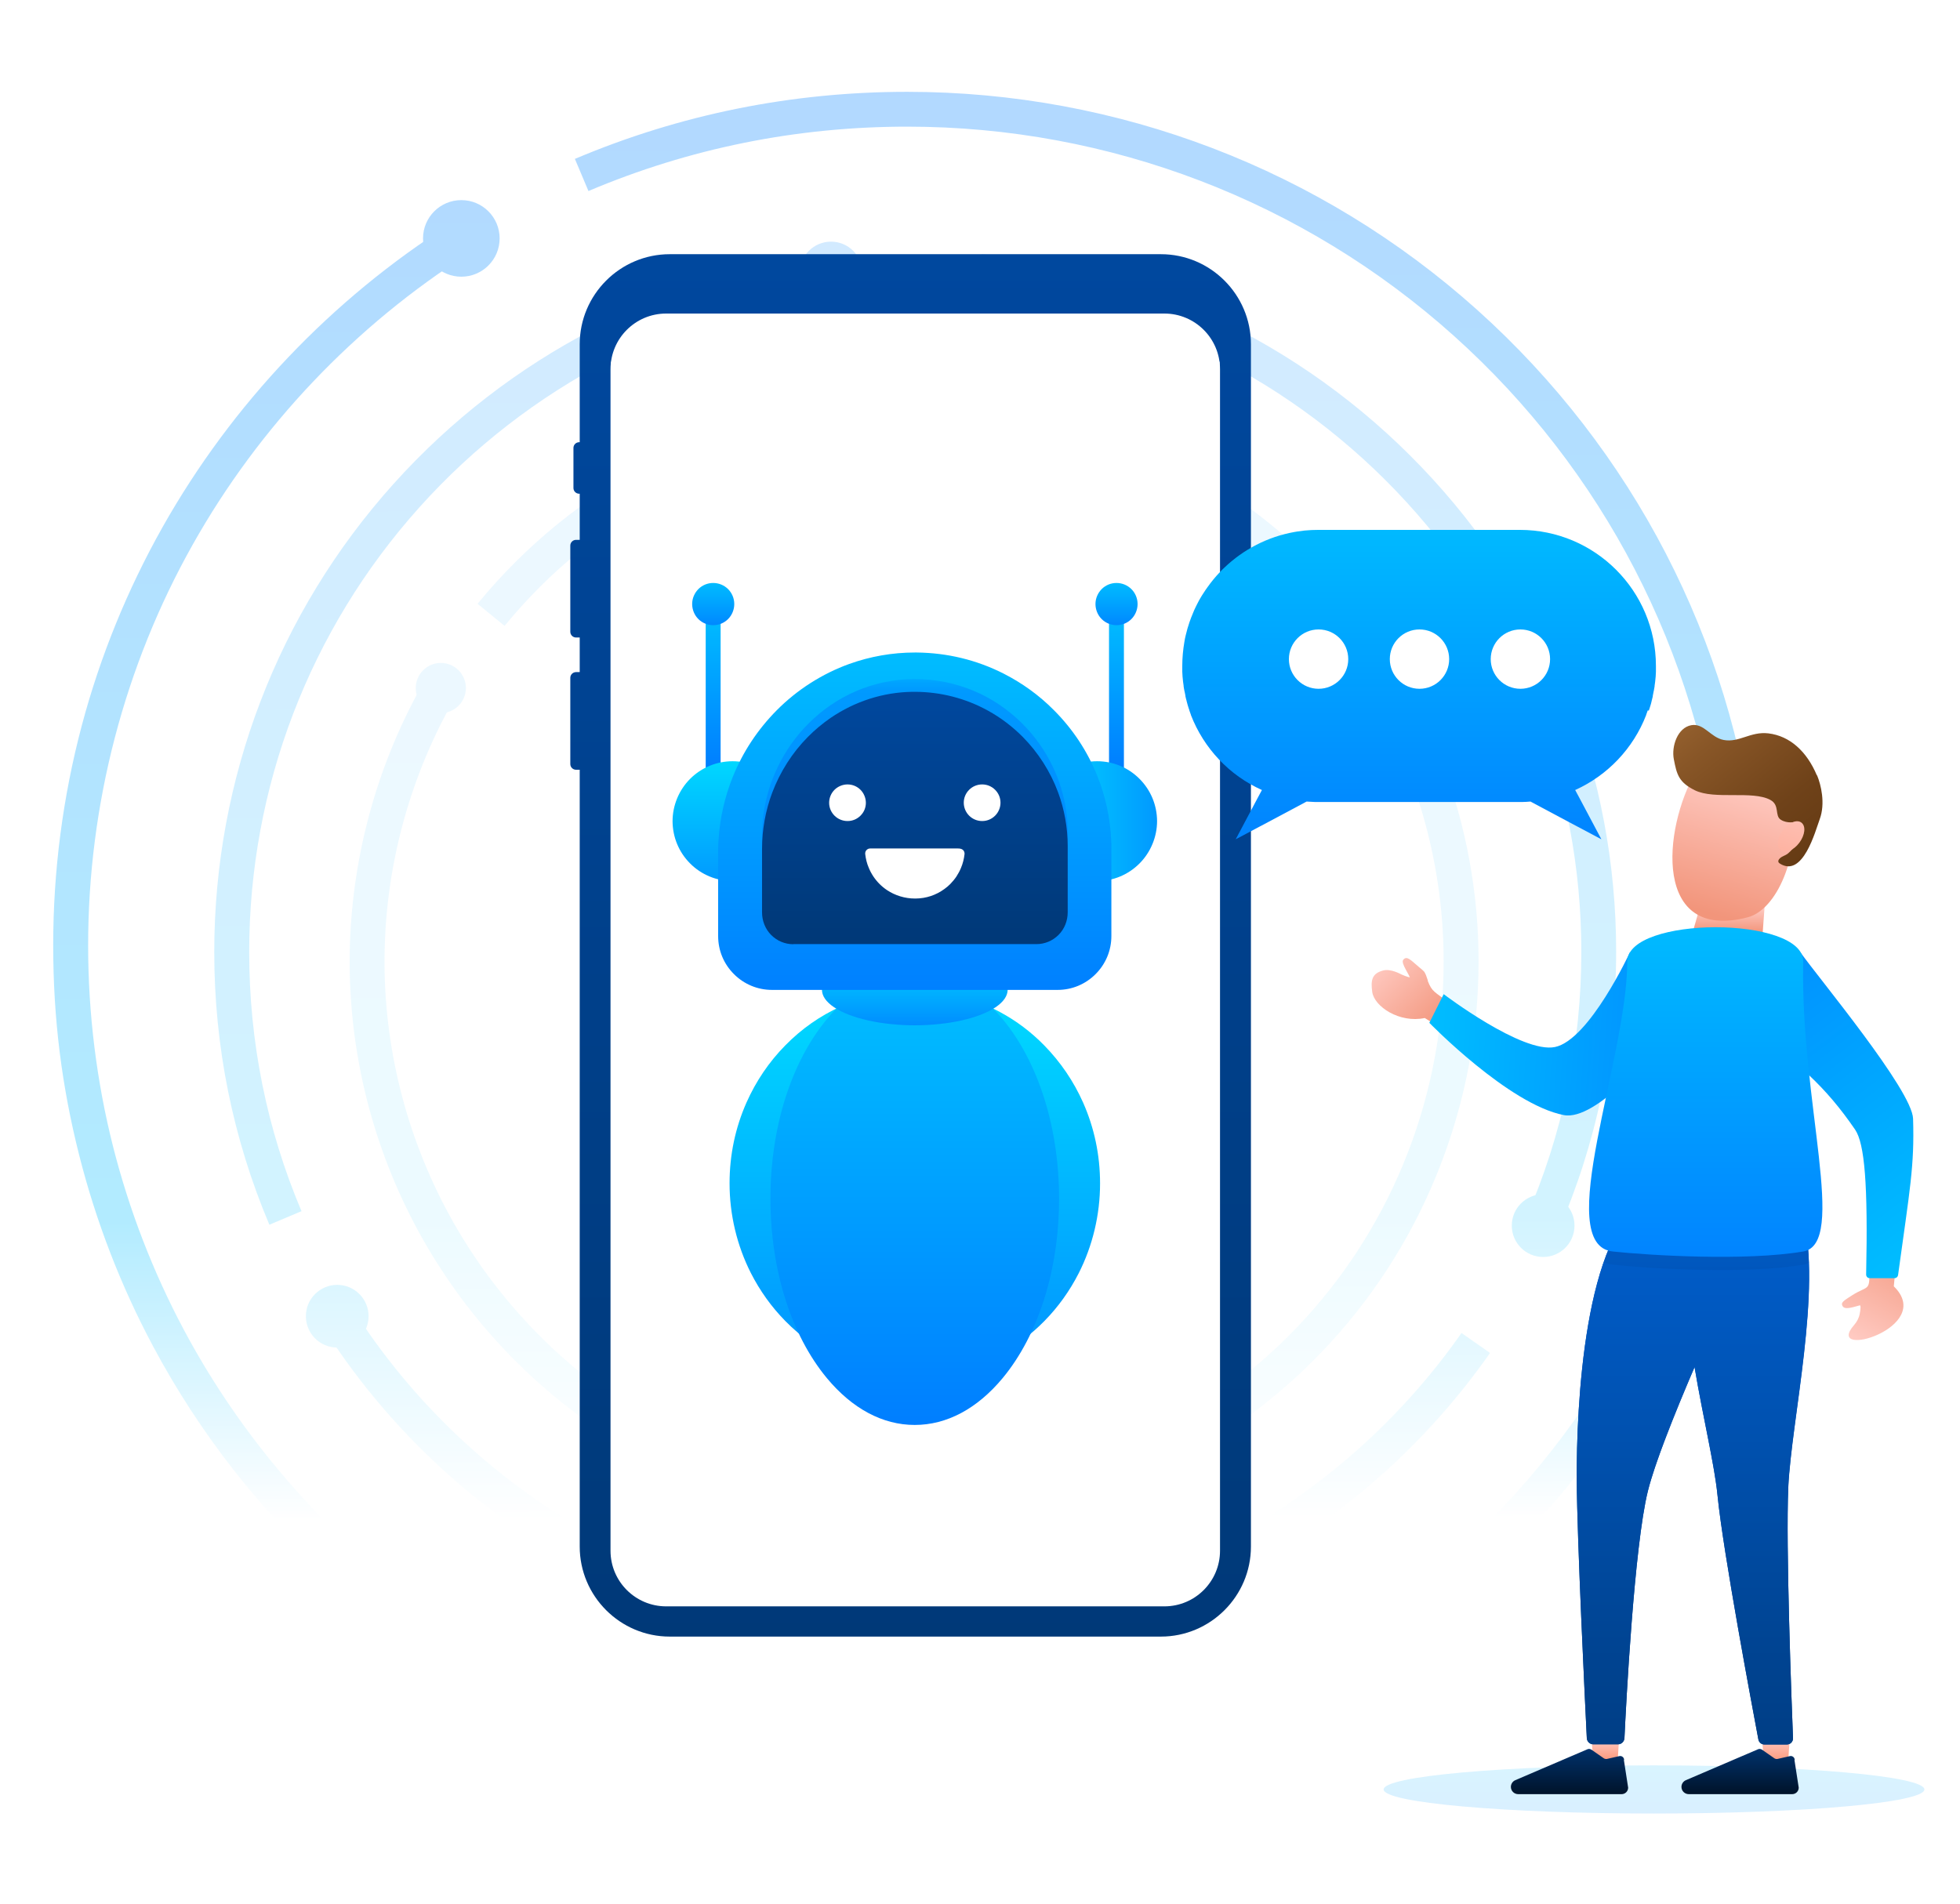 <?xml version="1.0" encoding="UTF-8"?>
<svg id="Layer_1" data-name="Layer 1" xmlns="http://www.w3.org/2000/svg" xmlns:xlink="http://www.w3.org/1999/xlink" viewBox="0 0 175 170">
  <defs>
    <clipPath id="clippath">
      <polygon points="-21.57 -7.23 -21.48 -7.23 -21.57 -7.14 -21.57 -7.23" fill="none" stroke-width="0"/>
    </clipPath>
    <clipPath id="clippath-1">
      <polygon points="-21.76 -7.42 -21.85 -7.42 -21.76 -7.51 -21.76 -7.42" clip-path="url(#clippath)" fill="none" stroke-width="0"/>
    </clipPath>
    <clipPath id="clippath-2">
      <polygon points="-21.57 -7.23 -21.48 -7.23 -21.57 -7.14 -21.57 -7.23" fill="none" stroke-width="0"/>
    </clipPath>
    <clipPath id="clippath-3">
      <polygon points="-21.76 -7.42 -21.85 -7.42 -21.76 -7.51 -21.76 -7.42" clip-path="url(#clippath-2)" fill="none" stroke-width="0"/>
    </clipPath>
    <linearGradient id="linear-gradient" x1="23.23" y1="167.3" x2="23.55" y2="35.02" gradientTransform="translate(0 172) scale(1 -1)" gradientUnits="userSpaceOnUse">
      <stop offset="0" stop-color="#fff"/>
      <stop offset=".79" stop-color="#fff"/>
      <stop offset=".99" stop-color="#000"/>
    </linearGradient>
    <mask id="mask" x="-21.85" y="-7.51" width="63.79" height="148.4" maskUnits="userSpaceOnUse">
      <g clip-path="url(#clippath-3)">
        <path d="M29.78,140.88h4.75c-7.4-6.11-13.6-13.66-18.11-22.12-2.76-5.18-4.88-10.68-6.32-16.35-1.48-5.85-2.23-11.9-2.23-17.99,0-12.55,3.23-24.94,9.35-35.81,5.93-10.54,14.48-19.54,24.71-26.02l-1.66-2.63c-10.66,6.75-19.57,16.13-25.76,27.12-3.14,5.58-5.57,11.54-7.21,17.72-1.69,6.37-2.55,12.97-2.55,19.61s.78,12.65,2.32,18.75c1.5,5.92,3.71,11.66,6.59,17.05,4.12,7.74,9.61,14.75,16.1,20.65Z" fill="url(#linear-gradient)" stroke-width="0"/>
      </g>
    </mask>
    <linearGradient id="linear-gradient-2" x1="23.23" y1="167.3" x2="23.55" y2="35.02" gradientTransform="translate(0 172) scale(1 -1)" gradientUnits="userSpaceOnUse">
      <stop offset="0" stop-color="#007dff"/>
      <stop offset=".79" stop-color="#00beff"/>
      <stop offset=".99" stop-color="#fff"/>
    </linearGradient>
    <clipPath id="clippath-4">
      <polygon points="-21.57 -7.23 -21.48 -7.23 -21.57 -7.14 -21.57 -7.23" fill="none" stroke-width="0"/>
    </clipPath>
    <clipPath id="clippath-5">
      <polygon points="-21.76 -7.42 -21.85 -7.42 -21.76 -7.51 -21.76 -7.42" clip-path="url(#clippath-4)" fill="none" stroke-width="0"/>
    </clipPath>
    <clipPath id="clippath-6">
      <polygon points="-21.57 -7.23 -21.48 -7.23 -21.57 -7.14 -21.57 -7.23" fill="none" stroke-width="0"/>
    </clipPath>
    <clipPath id="clippath-7">
      <polygon points="-21.76 -7.42 -21.85 -7.42 -21.76 -7.51 -21.76 -7.42" clip-path="url(#clippath-6)" fill="none" stroke-width="0"/>
    </clipPath>
    <linearGradient id="linear-gradient-3" x1="141.9" y1="167.59" x2="142.22" y2="35.3" xlink:href="#linear-gradient"/>
    <mask id="mask-1" x="-21.85" y="-7.51" width="178.74" height="148.4" maskUnits="userSpaceOnUse">
      <g clip-path="url(#clippath-7)">
        <path d="M132.22,140.88c.08-.07.15-.14.23-.21,13.99-12.8,22.67-30.21,24.44-49.02l-3.1-.29c-1.7,18.03-10.02,34.73-23.44,47.01-.94.86-1.9,1.7-2.88,2.5h4.75Z" fill="url(#linear-gradient-3)" stroke-width="0"/>
      </g>
    </mask>
    <linearGradient id="linear-gradient-4" x1="141.9" y1="167.59" x2="142.22" y2="35.3" xlink:href="#linear-gradient"/>
    <linearGradient id="linear-gradient-5" x1="141.9" y1="167.59" x2="142.22" y2="35.3" xlink:href="#linear-gradient-2"/>
    <clipPath id="clippath-8">
      <polygon points="-21.57 -7.23 -21.48 -7.23 -21.57 -7.14 -21.57 -7.23" fill="none" stroke-width="0"/>
    </clipPath>
    <clipPath id="clippath-9">
      <polygon points="-21.76 -7.42 -21.85 -7.42 -21.76 -7.51 -21.76 -7.42" clip-path="url(#clippath-8)" fill="none" stroke-width="0"/>
    </clipPath>
    <clipPath id="clippath-10">
      <polygon points="-21.57 -7.23 -21.48 -7.23 -21.57 -7.14 -21.57 -7.23" fill="none" stroke-width="0"/>
    </clipPath>
    <clipPath id="clippath-11">
      <polygon points="-21.76 -7.42 -21.85 -7.42 -21.76 -7.51 -21.76 -7.42" clip-path="url(#clippath-10)" fill="none" stroke-width="0"/>
    </clipPath>
    <linearGradient id="linear-gradient-6" x1="103.92" y1="167.5" x2="104.25" y2="35.21" xlink:href="#linear-gradient"/>
    <mask id="mask-2" x="-21.85" y="-7.51" width="178.57" height="83.5" maskUnits="userSpaceOnUse">
      <g clip-path="url(#clippath-11)">
        <path d="M153.63,75.99c-2.03-17.7-10.49-34.03-23.81-45.99-13.43-12.05-30.76-18.69-48.82-18.69-9.87,0-19.45,1.93-28.46,5.75l-1.21-2.87c9.4-3.98,19.38-5.99,29.67-5.99,18.83,0,36.9,6.92,50.9,19.48,13.89,12.47,22.71,29.5,24.83,47.95l-3.09.36Z" fill="url(#linear-gradient-6)" stroke-width="0"/>
      </g>
    </mask>
    <linearGradient id="linear-gradient-7" x1="103.92" y1="167.5" x2="104.25" y2="35.21" xlink:href="#linear-gradient"/>
    <linearGradient id="linear-gradient-8" x1="103.92" y1="167.5" x2="104.25" y2="35.21" xlink:href="#linear-gradient-2"/>
    <clipPath id="clippath-12">
      <polygon points="-21.57 -7.23 -21.48 -7.23 -21.57 -7.14 -21.57 -7.23" fill="none" stroke-width="0"/>
    </clipPath>
    <clipPath id="clippath-13">
      <polygon points="-21.76 -7.42 -21.85 -7.42 -21.76 -7.51 -21.76 -7.42" clip-path="url(#clippath-12)" fill="none" stroke-width="0"/>
    </clipPath>
    <clipPath id="clippath-14">
      <polygon points="-21.57 -7.23 -21.48 -7.23 -21.57 -7.14 -21.57 -7.23" fill="none" stroke-width="0"/>
    </clipPath>
    <clipPath id="clippath-15">
      <polygon points="-21.76 -7.42 -21.85 -7.42 -21.76 -7.51 -21.76 -7.42" clip-path="url(#clippath-14)" fill="none" stroke-width="0"/>
    </clipPath>
    <linearGradient id="linear-gradient-9" x1="41.15" y1="167.35" x2="41.47" y2="35.06" xlink:href="#linear-gradient"/>
    <mask id="mask-3" x="-21.85" y="-7.51" width="66.46" height="32.22" maskUnits="userSpaceOnUse">
      <g clip-path="url(#clippath-15)">
        <circle cx="41.19" cy="21.29" r="3.42" fill="url(#linear-gradient-9)" stroke-width="0"/>
      </g>
    </mask>
    <linearGradient id="linear-gradient-10" x1="41.15" y1="167.35" x2="41.47" y2="35.06" xlink:href="#linear-gradient"/>
    <linearGradient id="linear-gradient-11" x1="41.15" y1="167.35" x2="41.47" y2="35.06" xlink:href="#linear-gradient-2"/>
    <clipPath id="clippath-16">
      <polygon points="-21.57 -7.23 -21.48 -7.23 -21.57 -7.14 -21.57 -7.23" fill="none" stroke-width="0"/>
    </clipPath>
    <clipPath id="clippath-17">
      <polygon points="-21.76 -7.42 -21.85 -7.42 -21.76 -7.51 -21.76 -7.42" clip-path="url(#clippath-16)" fill="none" stroke-width="0"/>
    </clipPath>
    <clipPath id="clippath-18">
      <polygon points="-21.57 -7.23 -21.48 -7.23 -21.57 -7.14 -21.57 -7.23" fill="none" stroke-width="0"/>
    </clipPath>
    <clipPath id="clippath-19">
      <polygon points="-21.76 -7.42 -21.85 -7.42 -21.76 -7.51 -21.76 -7.42" clip-path="url(#clippath-18)" fill="none" stroke-width="0"/>
    </clipPath>
    <linearGradient id="linear-gradient-12" x1="155" y1="167.62" x2="155.33" y2="35.34" xlink:href="#linear-gradient"/>
    <mask id="mask-4" x="-21.85" y="-7.51" width="180.45" height="86.17" maskUnits="userSpaceOnUse">
      <g clip-path="url(#clippath-19)">
        <circle cx="155.18" cy="75.23" r="3.42" fill="url(#linear-gradient-12)" stroke-width="0"/>
      </g>
    </mask>
    <linearGradient id="linear-gradient-13" x1="155" y1="167.62" x2="155.33" y2="35.34" xlink:href="#linear-gradient"/>
    <linearGradient id="linear-gradient-14" x1="155" y1="167.62" x2="155.33" y2="35.34" xlink:href="#linear-gradient-2"/>
    <clipPath id="clippath-20">
      <polygon points="-21.57 -7.23 -21.48 -7.23 -21.57 -7.14 -21.57 -7.23" fill="none" stroke-width="0"/>
    </clipPath>
    <clipPath id="clippath-21">
      <polygon points="-21.76 -7.42 -21.85 -7.42 -21.76 -7.51 -21.76 -7.42" clip-path="url(#clippath-20)" fill="none" stroke-width="0"/>
    </clipPath>
    <clipPath id="clippath-22">
      <polygon points="-21.57 -7.23 -21.48 -7.23 -21.57 -7.14 -21.57 -7.23" fill="none" stroke-width="0"/>
    </clipPath>
    <clipPath id="clippath-23">
      <polygon points="-21.76 -7.42 -21.85 -7.42 -21.76 -7.51 -21.76 -7.42" clip-path="url(#clippath-22)" fill="none" stroke-width="0"/>
    </clipPath>
    <linearGradient id="linear-gradient-15" x1="117.27" y1="167.53" x2="117.59" y2="35.24" xlink:href="#linear-gradient"/>
    <mask id="mask-5" x="-21.85" y="-7.51" width="154.9" height="148.4" maskUnits="userSpaceOnUse">
      <g clip-path="url(#clippath-23)">
        <path d="M109.92,140.88c.4-.2.79-.4,1.18-.61,8.7-4.63,16.28-11.36,21.94-19.45l-2.55-1.78c-5.38,7.69-12.59,14.09-20.85,18.49-2.43,1.3-4.95,2.42-7.54,3.36h7.82Z" fill="url(#linear-gradient-15)" stroke-width="0"/>
      </g>
    </mask>
    <linearGradient id="linear-gradient-16" x1="117.27" y1="167.53" x2="117.59" y2="35.24" xlink:href="#linear-gradient"/>
    <linearGradient id="linear-gradient-17" x1="117.27" y1="167.53" x2="117.59" y2="35.24" xlink:href="#linear-gradient-2"/>
    <clipPath id="clippath-24">
      <polygon points="-21.57 -7.23 -21.48 -7.23 -21.57 -7.14 -21.57 -7.23" fill="none" stroke-width="0"/>
    </clipPath>
    <clipPath id="clippath-25">
      <polygon points="-21.76 -7.42 -21.85 -7.42 -21.76 -7.51 -21.76 -7.42" clip-path="url(#clippath-24)" fill="none" stroke-width="0"/>
    </clipPath>
    <clipPath id="clippath-26">
      <polygon points="-21.57 -7.23 -21.48 -7.23 -21.57 -7.14 -21.57 -7.23" fill="none" stroke-width="0"/>
    </clipPath>
    <clipPath id="clippath-27">
      <polygon points="-21.76 -7.42 -21.85 -7.42 -21.76 -7.51 -21.76 -7.42" clip-path="url(#clippath-26)" fill="none" stroke-width="0"/>
    </clipPath>
    <linearGradient id="linear-gradient-18" x1="44.75" y1="167.35" x2="45.08" y2="35.07" xlink:href="#linear-gradient"/>
    <mask id="mask-6" x="-21.85" y="-7.51" width="83.17" height="148.4" maskUnits="userSpaceOnUse">
      <g clip-path="url(#clippath-27)">
        <path d="M51.06,139.58c.8.45,1.62.89,2.44,1.3h7.82c-3.01-1.1-5.94-2.44-8.74-4.01-8.58-4.83-15.89-11.78-21.16-20.1l-2.63,1.66c5.54,8.76,13.24,16.07,22.27,21.15Z" fill="url(#linear-gradient-18)" stroke-width="0"/>
      </g>
    </mask>
    <linearGradient id="linear-gradient-19" x1="44.75" y1="167.35" x2="45.08" y2="35.07" xlink:href="#linear-gradient"/>
    <linearGradient id="linear-gradient-20" x1="44.75" y1="167.35" x2="45.08" y2="35.07" xlink:href="#linear-gradient-2"/>
    <clipPath id="clippath-28">
      <polygon points="-21.57 -7.23 -21.48 -7.23 -21.57 -7.14 -21.57 -7.23" fill="none" stroke-width="0"/>
    </clipPath>
    <clipPath id="clippath-29">
      <polygon points="-21.76 -7.42 -21.85 -7.42 -21.76 -7.51 -21.76 -7.42" clip-path="url(#clippath-28)" fill="none" stroke-width="0"/>
    </clipPath>
    <clipPath id="clippath-30">
      <polygon points="-21.57 -7.23 -21.48 -7.23 -21.57 -7.14 -21.57 -7.23" fill="none" stroke-width="0"/>
    </clipPath>
    <clipPath id="clippath-31">
      <polygon points="-21.76 -7.42 -21.85 -7.42 -21.76 -7.51 -21.76 -7.42" clip-path="url(#clippath-30)" fill="none" stroke-width="0"/>
    </clipPath>
    <linearGradient id="linear-gradient-21" x1="115.7" y1="167.53" x2="116.03" y2="35.24" xlink:href="#linear-gradient"/>
    <mask id="mask-7" x="-21.85" y="-7.51" width="166.15" height="117.58" maskUnits="userSpaceOnUse">
      <g clip-path="url(#clippath-31)">
        <path d="M139.08,110.07l-2.85-1.25c3.29-7.52,4.96-15.54,4.96-23.82,0-14.9-5.54-29.16-15.59-40.14-9.99-10.92-23.57-17.69-38.24-19.07l.29-3.1c15.44,1.45,29.73,8.58,40.24,20.06,10.58,11.56,16.41,26.56,16.41,42.24,0,8.71-1.76,17.15-5.22,25.06Z" fill="url(#linear-gradient-21)" stroke-width="0"/>
      </g>
    </mask>
    <linearGradient id="linear-gradient-22" x1="115.7" y1="167.53" x2="116.03" y2="35.24" xlink:href="#linear-gradient"/>
    <linearGradient id="linear-gradient-23" x1="115.7" y1="167.53" x2="116.03" y2="35.24" xlink:href="#linear-gradient-2"/>
    <clipPath id="clippath-32">
      <polygon points="-21.57 -7.23 -21.48 -7.23 -21.57 -7.14 -21.57 -7.23" fill="none" stroke-width="0"/>
    </clipPath>
    <clipPath id="clippath-33">
      <polygon points="-21.76 -7.42 -21.85 -7.42 -21.76 -7.51 -21.76 -7.42" clip-path="url(#clippath-32)" fill="none" stroke-width="0"/>
    </clipPath>
    <clipPath id="clippath-34">
      <polygon points="-21.57 -7.23 -21.48 -7.23 -21.57 -7.14 -21.57 -7.23" fill="none" stroke-width="0"/>
    </clipPath>
    <clipPath id="clippath-35">
      <polygon points="-21.76 -7.42 -21.85 -7.42 -21.76 -7.51 -21.76 -7.42" clip-path="url(#clippath-34)" fill="none" stroke-width="0"/>
    </clipPath>
    <linearGradient id="linear-gradient-24" x1="46.86" y1="167.36" x2="47.19" y2="35.07" xlink:href="#linear-gradient"/>
    <mask id="mask-8" x="-21.85" y="-7.51" width="96.7" height="116.88" maskUnits="userSpaceOnUse">
      <g clip-path="url(#clippath-35)">
        <path d="M24.05,109.37c-3.26-7.72-4.92-15.91-4.92-24.36,0-15.46,5.68-30.3,16-41.79,10.24-11.4,24.22-18.64,39.37-20.38l.36,3.09c-14.4,1.65-27.68,8.53-37.41,19.37-9.8,10.92-15.2,25.02-15.2,39.71,0,8.03,1.57,15.82,4.67,23.15l-2.87,1.21Z" fill="url(#linear-gradient-24)" stroke-width="0"/>
      </g>
    </mask>
    <linearGradient id="linear-gradient-25" x1="46.86" y1="167.36" x2="47.19" y2="35.07" xlink:href="#linear-gradient"/>
    <linearGradient id="linear-gradient-26" x1="46.86" y1="167.36" x2="47.19" y2="35.07" xlink:href="#linear-gradient-2"/>
    <clipPath id="clippath-36">
      <polygon points="-21.57 -7.23 -21.48 -7.23 -21.57 -7.14 -21.57 -7.23" fill="none" stroke-width="0"/>
    </clipPath>
    <clipPath id="clippath-37">
      <polygon points="-21.76 -7.42 -21.85 -7.42 -21.76 -7.51 -21.76 -7.42" clip-path="url(#clippath-36)" fill="none" stroke-width="0"/>
    </clipPath>
    <clipPath id="clippath-38">
      <polygon points="-21.57 -7.23 -21.48 -7.23 -21.57 -7.14 -21.57 -7.23" fill="none" stroke-width="0"/>
    </clipPath>
    <clipPath id="clippath-39">
      <polygon points="-21.76 -7.42 -21.85 -7.42 -21.76 -7.51 -21.76 -7.42" clip-path="url(#clippath-38)" fill="none" stroke-width="0"/>
    </clipPath>
    <linearGradient id="linear-gradient-27" x1="29.83" y1="167.32" x2="30.16" y2="35.03" xlink:href="#linear-gradient"/>
    <mask id="mask-9" x="-21.85" y="-7.51" width="54.76" height="127.85" maskUnits="userSpaceOnUse">
      <g clip-path="url(#clippath-39)">
        <circle cx="30.11" cy="117.54" r="2.8" fill="url(#linear-gradient-27)" stroke-width="0"/>
      </g>
    </mask>
    <linearGradient id="linear-gradient-28" x1="29.83" y1="167.32" x2="30.16" y2="35.03" xlink:href="#linear-gradient"/>
    <linearGradient id="linear-gradient-29" x1="29.83" y1="167.32" x2="30.16" y2="35.03" xlink:href="#linear-gradient-2"/>
    <clipPath id="clippath-40">
      <polygon points="-21.57 -7.23 -21.48 -7.23 -21.57 -7.14 -21.57 -7.23" fill="none" stroke-width="0"/>
    </clipPath>
    <clipPath id="clippath-41">
      <polygon points="-21.76 -7.42 -21.85 -7.42 -21.76 -7.51 -21.76 -7.42" clip-path="url(#clippath-40)" fill="none" stroke-width="0"/>
    </clipPath>
    <clipPath id="clippath-42">
      <polygon points="-21.57 -7.23 -21.48 -7.23 -21.57 -7.14 -21.57 -7.23" fill="none" stroke-width="0"/>
    </clipPath>
    <clipPath id="clippath-43">
      <polygon points="-21.76 -7.42 -21.85 -7.42 -21.76 -7.51 -21.76 -7.42" clip-path="url(#clippath-42)" fill="none" stroke-width="0"/>
    </clipPath>
    <linearGradient id="linear-gradient-30" x1="137.52" y1="167.58" x2="137.85" y2="35.29" xlink:href="#linear-gradient"/>
    <mask id="mask-10" x="-21.85" y="-7.51" width="162.43" height="119.75" maskUnits="userSpaceOnUse">
      <g clip-path="url(#clippath-43)">
        <circle cx="137.78" cy="109.45" r="2.8" fill="url(#linear-gradient-30)" stroke-width="0"/>
      </g>
    </mask>
    <linearGradient id="linear-gradient-31" x1="137.52" y1="167.58" x2="137.85" y2="35.29" xlink:href="#linear-gradient"/>
    <linearGradient id="linear-gradient-32" x1="137.52" y1="167.58" x2="137.85" y2="35.29" xlink:href="#linear-gradient-2"/>
    <clipPath id="clippath-44">
      <polygon points="-21.57 -7.23 -21.48 -7.23 -21.57 -7.14 -21.57 -7.23" fill="none" stroke-width="0"/>
    </clipPath>
    <clipPath id="clippath-45">
      <polygon points="-21.76 -7.42 -21.85 -7.42 -21.76 -7.51 -21.76 -7.42" clip-path="url(#clippath-44)" fill="none" stroke-width="0"/>
    </clipPath>
    <clipPath id="clippath-46">
      <polygon points="-21.57 -7.23 -21.48 -7.23 -21.57 -7.14 -21.57 -7.23" fill="none" stroke-width="0"/>
    </clipPath>
    <clipPath id="clippath-47">
      <polygon points="-21.76 -7.42 -21.85 -7.42 -21.76 -7.51 -21.76 -7.42" clip-path="url(#clippath-46)" fill="none" stroke-width="0"/>
    </clipPath>
    <linearGradient id="linear-gradient-33" x1="74.15" y1="167.43" x2="74.47" y2="35.14" xlink:href="#linear-gradient"/>
    <mask id="mask-11" x="-21.85" y="-7.51" width="98.85" height="34.68" maskUnits="userSpaceOnUse">
      <g clip-path="url(#clippath-47)">
        <circle cx="74.2" cy="24.38" r="2.8" fill="url(#linear-gradient-33)" stroke-width="0"/>
      </g>
    </mask>
    <linearGradient id="linear-gradient-34" x1="74.15" y1="167.43" x2="74.47" y2="35.14" xlink:href="#linear-gradient"/>
    <linearGradient id="linear-gradient-35" x1="74.15" y1="167.43" x2="74.47" y2="35.14" xlink:href="#linear-gradient-2"/>
    <clipPath id="clippath-48">
      <polygon points="-21.57 -7.23 -21.48 -7.23 -21.57 -7.14 -21.57 -7.23" fill="none" stroke-width="0"/>
    </clipPath>
    <clipPath id="clippath-49">
      <polygon points="-21.76 -7.42 -21.85 -7.42 -21.76 -7.51 -21.76 -7.42" clip-path="url(#clippath-48)" fill="none" stroke-width="0"/>
    </clipPath>
    <clipPath id="clippath-50">
      <polygon points="-21.57 -7.23 -21.48 -7.23 -21.57 -7.14 -21.57 -7.23" fill="none" stroke-width="0"/>
    </clipPath>
    <clipPath id="clippath-51">
      <polygon points="-21.76 -7.42 -21.85 -7.42 -21.76 -7.51 -21.76 -7.42" clip-path="url(#clippath-50)" fill="none" stroke-width="0"/>
    </clipPath>
    <linearGradient id="linear-gradient-36" x1="53.21" y1="167.37" x2="53.54" y2="35.09" xlink:href="#linear-gradient"/>
    <mask id="mask-12" x="-21.85" y="-7.51" width="97.57" height="143.37" maskUnits="userSpaceOnUse">
      <g clip-path="url(#clippath-51)">
        <path d="M75.33,135.86c-7.88-1-15.52-3.88-22.08-8.34-6.78-4.61-12.39-10.9-16.23-18.2-4.03-7.66-6.02-16.24-5.78-24.84.24-8.33,2.56-16.56,6.72-23.79l2.7,1.55c-3.91,6.78-6.09,14.5-6.31,22.32-.23,8.06,1.65,16.12,5.42,23.3,3.6,6.85,8.87,12.75,15.22,17.08,6.16,4.19,13.32,6.89,20.72,7.83l-.39,3.09Z" fill="url(#linear-gradient-36)" stroke-width="0"/>
      </g>
    </mask>
    <linearGradient id="linear-gradient-37" x1="53.21" y1="167.37" x2="53.54" y2="35.09" xlink:href="#linear-gradient"/>
    <linearGradient id="linear-gradient-38" x1="53.21" y1="167.37" x2="53.54" y2="35.09" xlink:href="#linear-gradient-2"/>
    <clipPath id="clippath-52">
      <polygon points="-21.57 -7.23 -21.48 -7.23 -21.57 -7.14 -21.57 -7.23" fill="none" stroke-width="0"/>
    </clipPath>
    <clipPath id="clippath-53">
      <polygon points="-21.76 -7.42 -21.85 -7.42 -21.76 -7.51 -21.76 -7.42" clip-path="url(#clippath-52)" fill="none" stroke-width="0"/>
    </clipPath>
    <clipPath id="clippath-54">
      <polygon points="-21.57 -7.23 -21.48 -7.23 -21.57 -7.14 -21.57 -7.23" fill="none" stroke-width="0"/>
    </clipPath>
    <clipPath id="clippath-55">
      <polygon points="-21.76 -7.42 -21.85 -7.42 -21.76 -7.51 -21.76 -7.42" clip-path="url(#clippath-54)" fill="none" stroke-width="0"/>
    </clipPath>
    <linearGradient id="linear-gradient-39" x1="108.26" y1="167.51" x2="108.58" y2="35.22" xlink:href="#linear-gradient"/>
    <mask id="mask-13" x="-21.85" y="-7.51" width="153.85" height="143.64" maskUnits="userSpaceOnUse">
      <g clip-path="url(#clippath-55)">
        <path d="M85.25,136.13l-.22-3.1c6.51-.47,12.76-2.26,18.59-5.32,10.48-5.51,18.46-14.68,22.47-25.82,3.98-11.07,3.72-23.12-.73-33.95l2.88-1.18c4.75,11.54,5.03,24.4.78,36.19-4.27,11.87-12.78,21.64-23.95,27.52-6.21,3.26-12.87,5.17-19.81,5.67Z" fill="url(#linear-gradient-39)" stroke-width="0"/>
      </g>
    </mask>
    <linearGradient id="linear-gradient-40" x1="108.26" y1="167.51" x2="108.58" y2="35.22" xlink:href="#linear-gradient"/>
    <linearGradient id="linear-gradient-41" x1="108.26" y1="167.51" x2="108.58" y2="35.22" xlink:href="#linear-gradient-2"/>
    <clipPath id="clippath-56">
      <polygon points="-21.57 -7.23 -21.48 -7.23 -21.57 -7.14 -21.57 -7.23" fill="none" stroke-width="0"/>
    </clipPath>
    <clipPath id="clippath-57">
      <polygon points="-21.76 -7.42 -21.85 -7.42 -21.76 -7.51 -21.76 -7.42" clip-path="url(#clippath-56)" fill="none" stroke-width="0"/>
    </clipPath>
    <clipPath id="clippath-58">
      <polygon points="-21.57 -7.23 -21.48 -7.23 -21.57 -7.14 -21.57 -7.23" fill="none" stroke-width="0"/>
    </clipPath>
    <clipPath id="clippath-59">
      <polygon points="-21.76 -7.42 -21.85 -7.42 -21.76 -7.51 -21.76 -7.42" clip-path="url(#clippath-58)" fill="none" stroke-width="0"/>
    </clipPath>
    <linearGradient id="linear-gradient-42" x1="82.8" y1="167.45" x2="83.12" y2="35.16" xlink:href="#linear-gradient"/>
    <mask id="mask-14" x="-21.85" y="-7.51" width="145.06" height="66.7" maskUnits="userSpaceOnUse">
      <g clip-path="url(#clippath-59)">
        <path d="M120.63,59.19c-6.49-9.52-16.24-16.32-27.46-19.15-11.31-2.86-23.23-1.44-33.56,4-5.65,2.97-10.55,6.96-14.56,11.85l-2.41-1.97c4.28-5.22,9.5-9.47,15.51-12.63,11.01-5.79,23.72-7.3,35.77-4.26,11.96,3.02,22.36,10.27,29.27,20.41l-2.57,1.75Z" fill="url(#linear-gradient-42)" stroke-width="0"/>
      </g>
    </mask>
    <linearGradient id="linear-gradient-43" x1="82.8" y1="167.45" x2="83.12" y2="35.16" xlink:href="#linear-gradient"/>
    <linearGradient id="linear-gradient-44" x1="82.8" y1="167.45" x2="83.12" y2="35.16" xlink:href="#linear-gradient-2"/>
    <clipPath id="clippath-60">
      <polygon points="-21.57 -7.23 -21.48 -7.23 -21.57 -7.14 -21.57 -7.23" fill="none" stroke-width="0"/>
    </clipPath>
    <clipPath id="clippath-61">
      <polygon points="-21.76 -7.42 -21.85 -7.42 -21.76 -7.51 -21.76 -7.42" clip-path="url(#clippath-60)" fill="none" stroke-width="0"/>
    </clipPath>
    <clipPath id="clippath-62">
      <polygon points="-21.57 -7.23 -21.48 -7.23 -21.57 -7.14 -21.57 -7.23" fill="none" stroke-width="0"/>
    </clipPath>
    <clipPath id="clippath-63">
      <polygon points="-21.76 -7.42 -21.85 -7.42 -21.76 -7.51 -21.76 -7.42" clip-path="url(#clippath-62)" fill="none" stroke-width="0"/>
    </clipPath>
    <linearGradient id="linear-gradient-45" x1="39.22" y1="167.34" x2="39.54" y2="35.05" xlink:href="#linear-gradient"/>
    <mask id="mask-15" x="-21.85" y="-7.51" width="63.45" height="71.19" maskUnits="userSpaceOnUse">
      <g clip-path="url(#clippath-63)">
        <path d="M41.34,60.4c.58,1.09.15,2.45-.94,3.02-1.09.58-2.45.15-3.02-.94-.58-1.09-.15-2.45.94-3.02,1.09-.58,2.45-.15,3.02.94Z" fill="url(#linear-gradient-45)" stroke-width="0"/>
      </g>
    </mask>
    <linearGradient id="linear-gradient-46" x1="39.22" y1="167.34" x2="39.54" y2="35.05" xlink:href="#linear-gradient"/>
    <linearGradient id="linear-gradient-47" x1="39.22" y1="167.34" x2="39.54" y2="35.05" xlink:href="#linear-gradient-2"/>
    <clipPath id="clippath-64">
      <polygon points="-21.57 -7.23 -21.48 -7.23 -21.57 -7.14 -21.57 -7.23" fill="none" stroke-width="0"/>
    </clipPath>
    <clipPath id="clippath-65">
      <polygon points="-21.76 -7.42 -21.85 -7.42 -21.76 -7.51 -21.76 -7.42" clip-path="url(#clippath-64)" fill="none" stroke-width="0"/>
    </clipPath>
    <clipPath id="clippath-66">
      <polygon points="-21.57 -7.23 -21.48 -7.23 -21.57 -7.14 -21.57 -7.23" fill="none" stroke-width="0"/>
    </clipPath>
    <clipPath id="clippath-67">
      <polygon points="-21.76 -7.42 -21.85 -7.42 -21.76 -7.51 -21.76 -7.42" clip-path="url(#clippath-66)" fill="none" stroke-width="0"/>
    </clipPath>
    <linearGradient id="linear-gradient-48" x1="84.86" y1="167.45" x2="85.19" y2="35.17" xlink:href="#linear-gradient"/>
    <mask id="mask-16" x="-21.85" y="-7.51" width="109.27" height="144.42" maskUnits="userSpaceOnUse">
      <g clip-path="url(#clippath-67)">
        <path d="M87.16,133.63c.58,1.09.15,2.45-.94,3.02s-2.45.15-3.02-.94-.15-2.45.94-3.02c1.09-.58,2.45-.15,3.02.94Z" fill="url(#linear-gradient-48)" stroke-width="0"/>
      </g>
    </mask>
    <linearGradient id="linear-gradient-49" x1="84.86" y1="167.45" x2="85.19" y2="35.17" xlink:href="#linear-gradient"/>
    <linearGradient id="linear-gradient-50" x1="84.86" y1="167.45" x2="85.19" y2="35.17" xlink:href="#linear-gradient-2"/>
    <clipPath id="clippath-68">
      <polygon points="-21.57 -7.23 -21.48 -7.23 -21.57 -7.14 -21.57 -7.23" fill="none" stroke-width="0"/>
    </clipPath>
    <clipPath id="clippath-69">
      <polygon points="-21.76 -7.42 -21.85 -7.42 -21.76 -7.51 -21.76 -7.42" clip-path="url(#clippath-68)" fill="none" stroke-width="0"/>
    </clipPath>
    <clipPath id="clippath-70">
      <polygon points="-21.57 -7.23 -21.48 -7.23 -21.57 -7.14 -21.57 -7.23" fill="none" stroke-width="0"/>
    </clipPath>
    <clipPath id="clippath-71">
      <polygon points="-21.76 -7.42 -21.85 -7.42 -21.76 -7.51 -21.76 -7.42" clip-path="url(#clippath-70)" fill="none" stroke-width="0"/>
    </clipPath>
    <linearGradient id="linear-gradient-51" x1="121.61" y1="167.54" x2="121.93" y2="35.26" xlink:href="#linear-gradient"/>
    <mask id="mask-17" x="-21.85" y="-7.51" width="145.83" height="67.72" maskUnits="userSpaceOnUse">
      <g clip-path="url(#clippath-71)">
        <path d="M123.72,56.93c.58,1.09.15,2.45-.94,3.02-1.09.58-2.45.15-3.02-.94s-.15-2.45.94-3.02c1.09-.58,2.45-.15,3.02.94Z" fill="url(#linear-gradient-51)" stroke-width="0"/>
      </g>
    </mask>
    <linearGradient id="linear-gradient-52" x1="121.61" y1="167.54" x2="121.93" y2="35.26" xlink:href="#linear-gradient"/>
    <linearGradient id="linear-gradient-53" x1="121.61" y1="167.54" x2="121.93" y2="35.26" xlink:href="#linear-gradient-2"/>
    <linearGradient id="linear-gradient-54" x1="81.68" y1="151.09" x2="81.68" y2="19.07" gradientTransform="translate(0 172) scale(1 -1)" gradientUnits="userSpaceOnUse">
      <stop offset="0" stop-color="#00489f"/>
      <stop offset="1" stop-color="#003876"/>
    </linearGradient>
    <linearGradient id="linear-gradient-55" x1="81.68" y1="83.44" x2="81.68" y2="52.29" gradientTransform="translate(0 172) scale(1 -1)" gradientUnits="userSpaceOnUse">
      <stop offset="0" stop-color="#00daff"/>
      <stop offset="1" stop-color="#0199ff"/>
    </linearGradient>
    <linearGradient id="linear-gradient-56" x1="81.68" y1="83.84" x2="81.68" y2="44" gradientTransform="translate(0 172) scale(1 -1)" gradientUnits="userSpaceOnUse">
      <stop offset="0" stop-color="#00beff"/>
      <stop offset="1" stop-color="#007dff"/>
    </linearGradient>
    <linearGradient id="linear-gradient-57" x1="81.68" y1="84.62" x2="81.68" y2="79.02" xlink:href="#linear-gradient-56"/>
    <linearGradient id="linear-gradient-58" x1="63.68" y1="117.55" x2="63.68" y2="103.15" xlink:href="#linear-gradient-56"/>
    <linearGradient id="linear-gradient-59" x1="99.69" y1="117.55" x2="99.69" y2="103.15" xlink:href="#linear-gradient-56"/>
    <linearGradient id="linear-gradient-60" x1="65.4" y1="104.41" x2="65.4" y2="93.2" xlink:href="#linear-gradient-55"/>
    <linearGradient id="linear-gradient-61" x1="92.62" y1="98.66" x2="103.31" y2="98.66" xlink:href="#linear-gradient-55"/>
    <linearGradient id="linear-gradient-62" x1="81.68" y1="114.34" x2="81.68" y2="82.17" xlink:href="#linear-gradient-56"/>
    <linearGradient id="linear-gradient-63" x1="81.68" y1="112.74" x2="81.68" y2="110.34" xlink:href="#linear-gradient-56"/>
    <linearGradient id="linear-gradient-64" x1="81.68" y1="110.78" x2="81.68" y2="86.9" xlink:href="#linear-gradient-54"/>
    <linearGradient id="linear-gradient-65" x1="63.68" y1="120.11" x2="63.68" y2="115.35" xlink:href="#linear-gradient-56"/>
    <linearGradient id="linear-gradient-66" x1="99.69" y1="120.11" x2="99.69" y2="115.35" xlink:href="#linear-gradient-56"/>
    <linearGradient id="linear-gradient-67" x1="147.68" y1="15.52" x2="147.68" y2="6.97" gradientTransform="translate(0 172) scale(1 -1)" gradientUnits="userSpaceOnUse">
      <stop offset="0" stop-color="#00bdff"/>
      <stop offset="1" stop-color="#017fff"/>
    </linearGradient>
    <linearGradient id="linear-gradient-68" x1="122.88" y1="86.01" x2="128.71" y2="80.22" gradientTransform="translate(0 172) scale(1 -1)" gradientUnits="userSpaceOnUse">
      <stop offset="0" stop-color="#ffcac2"/>
      <stop offset="1" stop-color="#f2957b"/>
    </linearGradient>
    <linearGradient id="linear-gradient-69" x1="124.13" y1="87.27" x2="129.96" y2="81.48" xlink:href="#linear-gradient-68"/>
    <linearGradient id="linear-gradient-70" x1="3566.75" y1="263.46" x2="3560.42" y2="271.78" gradientTransform="translate(3737.41 -60.5) rotate(172.89)" xlink:href="#linear-gradient-68"/>
    <linearGradient id="linear-gradient-71" x1="2839.02" y1="-883.18" x2="2879.85" y2="-885.94" gradientTransform="translate(1374.22 2830.95) rotate(-131.12) scale(1 -1)" xlink:href="#linear-gradient-67"/>
    <linearGradient id="linear-gradient-72" x1="143.33" y1="16.7" x2="143.33" y2="14.9" gradientTransform="translate(0 172) scale(1 -1)" gradientUnits="userSpaceOnUse">
      <stop offset="0" stop-color="#ffcac2"/>
      <stop offset="1" stop-color="#fc9b80"/>
    </linearGradient>
    <linearGradient id="linear-gradient-73" x1="140.14" y1="16.14" x2="140.14" y2="11.35" gradientTransform="translate(0 172) scale(1 -1)" gradientUnits="userSpaceOnUse">
      <stop offset="0" stop-color="#003471"/>
      <stop offset="1" stop-color="#001023"/>
    </linearGradient>
    <linearGradient id="linear-gradient-74" x1="154.33" y1="90.98" x2="154.31" y2="88.74" xlink:href="#linear-gradient-68"/>
    <linearGradient id="linear-gradient-75" x1="158.55" y1="16.82" x2="158.55" y2="14.78" xlink:href="#linear-gradient-72"/>
    <linearGradient id="linear-gradient-76" x1="150.18" y1="66.58" x2="144.51" y2="16.84" gradientTransform="translate(0 172) scale(1 -1)" gradientUnits="userSpaceOnUse">
      <stop offset="0" stop-color="#0060d1"/>
      <stop offset="1" stop-color="#003d83"/>
    </linearGradient>
    <linearGradient id="linear-gradient-77" x1="156.04" y1="65.83" x2="156.04" y2="14.89" xlink:href="#linear-gradient-76"/>
    <linearGradient id="linear-gradient-78" x1="155.36" y1="16.01" x2="155.36" y2="11.43" xlink:href="#linear-gradient-73"/>
    <linearGradient id="linear-gradient-79" x1="127.79" y1="80.69" x2="156.58" y2="78.75" xlink:href="#linear-gradient-67"/>
    <linearGradient id="linear-gradient-80" x1="151.16" y1="65.83" x2="151.16" y2="14.89" xlink:href="#linear-gradient-76"/>
    <linearGradient id="linear-gradient-81" x1="152.35" y1="65.41" x2="152.35" y2="58.4" xlink:href="#linear-gradient-76"/>
    <linearGradient id="linear-gradient-82" x1="152.29" y1="90.59" x2="152.29" y2="57.17" xlink:href="#linear-gradient-67"/>
    <linearGradient id="linear-gradient-83" x1="156.29" y1="102.22" x2="152.8" y2="90.4" xlink:href="#linear-gradient-68"/>
    <linearGradient id="linear-gradient-84" x1="151.42" y1="108.59" x2="161.74" y2="96.02" gradientTransform="translate(0 172) scale(1 -1)" gradientUnits="userSpaceOnUse">
      <stop offset="0" stop-color="#94602e"/>
      <stop offset=".2" stop-color="#885627"/>
      <stop offset=".7" stop-color="#6f4219"/>
      <stop offset="1" stop-color="#663b14"/>
    </linearGradient>
    <linearGradient id="linear-gradient-85" x1="161.27" y1="101.87" x2="157.64" y2="89.57" xlink:href="#linear-gradient-72"/>
    <linearGradient id="linear-gradient-86" x1="126.74" y1="126.62" x2="126.74" y2="94.61" xlink:href="#linear-gradient-67"/>
  </defs>
  <rect x="-21.67" y="-7.33" width="221.76" height="184.8" fill="#fff" stroke-width="0"/>
  <g>
    <g opacity=".5">
      <g opacity=".6">
        <g>
          <g id="SVGID">
            <g clip-path="url(#clippath-1)">
              <g mask="url(#mask)">
                <path d="M29.78,140.88h4.75c-7.4-6.11-13.6-13.66-18.11-22.12-2.76-5.18-4.88-10.68-6.32-16.35-1.48-5.85-2.23-11.9-2.23-17.99,0-12.55,3.23-24.94,9.35-35.81,5.93-10.54,14.48-19.54,24.71-26.02l-1.66-2.63c-10.66,6.75-19.57,16.13-25.76,27.12-3.14,5.58-5.57,11.54-7.21,17.72-1.69,6.37-2.55,12.97-2.55,19.61s.78,12.65,2.32,18.75c1.5,5.92,3.71,11.66,6.59,17.05,4.12,7.74,9.61,14.75,16.1,20.65Z" fill="url(#linear-gradient)" stroke-width="0"/>
              </g>
            </g>
          </g>
          <path d="M29.78,140.88h4.75c-7.4-6.11-13.6-13.66-18.11-22.12-2.76-5.18-4.88-10.68-6.32-16.35-1.48-5.85-2.23-11.9-2.23-17.99,0-12.55,3.23-24.94,9.35-35.81,5.93-10.54,14.48-19.54,24.71-26.02l-1.66-2.63c-10.66,6.75-19.57,16.13-25.76,27.12-3.14,5.58-5.57,11.54-7.21,17.72-1.69,6.37-2.55,12.97-2.55,19.61s.78,12.65,2.32,18.75c1.5,5.92,3.71,11.66,6.59,17.05,4.12,7.74,9.61,14.75,16.1,20.65Z" fill="url(#linear-gradient-2)" stroke-width="0"/>
        </g>
        <g>
          <g id="SVGID-2" data-name="SVGID">
            <g clip-path="url(#clippath-5)">
              <g mask="url(#mask-1)">
                <path d="M132.22,140.88c.08-.07.15-.14.23-.21,13.99-12.8,22.67-30.21,24.44-49.02l-3.1-.29c-1.7,18.03-10.02,34.73-23.44,47.01-.94.86-1.9,1.7-2.88,2.5h4.75Z" fill="url(#linear-gradient-4)" stroke-width="0"/>
              </g>
            </g>
          </g>
          <path d="M132.22,140.88c.08-.07.15-.14.23-.21,13.99-12.8,22.67-30.21,24.44-49.02l-3.1-.29c-1.7,18.03-10.02,34.73-23.44,47.01-.94.86-1.9,1.7-2.88,2.5h4.75Z" fill="url(#linear-gradient-5)" stroke-width="0"/>
        </g>
        <g>
          <g id="SVGID-3" data-name="SVGID">
            <g clip-path="url(#clippath-9)">
              <g mask="url(#mask-2)">
                <path d="M153.63,75.99c-2.03-17.7-10.49-34.03-23.81-45.99-13.43-12.05-30.76-18.69-48.82-18.69-9.87,0-19.45,1.93-28.46,5.75l-1.21-2.87c9.4-3.98,19.38-5.99,29.67-5.99,18.83,0,36.9,6.92,50.9,19.48,13.89,12.47,22.71,29.5,24.83,47.95l-3.09.36Z" fill="url(#linear-gradient-7)" stroke-width="0"/>
              </g>
            </g>
          </g>
          <path d="M153.63,75.99c-2.03-17.7-10.49-34.03-23.81-45.99-13.43-12.05-30.76-18.69-48.82-18.69-9.87,0-19.45,1.93-28.46,5.75l-1.21-2.87c9.4-3.98,19.38-5.99,29.67-5.99,18.83,0,36.9,6.92,50.9,19.48,13.89,12.47,22.71,29.5,24.83,47.95l-3.09.36Z" fill="url(#linear-gradient-8)" stroke-width="0"/>
        </g>
        <g>
          <g id="SVGID-4" data-name="SVGID">
            <g clip-path="url(#clippath-13)">
              <g mask="url(#mask-3)">
                <circle cx="41.19" cy="21.29" r="3.42" fill="url(#linear-gradient-10)" stroke-width="0"/>
              </g>
            </g>
          </g>
          <circle cx="41.19" cy="21.29" r="3.42" fill="url(#linear-gradient-11)" stroke-width="0"/>
        </g>
        <g>
          <g id="SVGID-5" data-name="SVGID">
            <g clip-path="url(#clippath-17)">
              <g mask="url(#mask-4)">
                <circle cx="155.18" cy="75.23" r="3.42" fill="url(#linear-gradient-13)" stroke-width="0"/>
              </g>
            </g>
          </g>
          <circle cx="155.18" cy="75.23" r="3.42" fill="url(#linear-gradient-14)" stroke-width="0"/>
        </g>
      </g>
      <g opacity=".35">
        <g>
          <g id="SVGID-6" data-name="SVGID">
            <g clip-path="url(#clippath-21)">
              <g mask="url(#mask-5)">
                <path d="M109.92,140.88c.4-.2.79-.4,1.18-.61,8.7-4.63,16.28-11.36,21.94-19.45l-2.55-1.78c-5.38,7.69-12.59,14.09-20.85,18.49-2.43,1.3-4.95,2.42-7.54,3.36h7.82Z" fill="url(#linear-gradient-16)" stroke-width="0"/>
              </g>
            </g>
          </g>
          <path d="M109.92,140.88c.4-.2.79-.4,1.18-.61,8.7-4.63,16.28-11.36,21.94-19.45l-2.55-1.78c-5.38,7.69-12.59,14.09-20.85,18.49-2.43,1.3-4.95,2.42-7.54,3.36h7.82Z" fill="url(#linear-gradient-17)" stroke-width="0"/>
          <g id="SVGID-7" data-name="SVGID">
            <g clip-path="url(#clippath-25)">
              <g mask="url(#mask-6)">
                <path d="M51.06,139.58c.8.45,1.62.89,2.44,1.3h7.82c-3.01-1.1-5.94-2.44-8.74-4.01-8.58-4.83-15.89-11.78-21.16-20.1l-2.63,1.66c5.54,8.76,13.24,16.07,22.27,21.15Z" fill="url(#linear-gradient-19)" stroke-width="0"/>
              </g>
            </g>
          </g>
          <path d="M51.06,139.58c.8.45,1.62.89,2.44,1.3h7.82c-3.01-1.1-5.94-2.44-8.74-4.01-8.58-4.83-15.89-11.78-21.16-20.1l-2.63,1.66c5.54,8.76,13.24,16.07,22.27,21.15Z" fill="url(#linear-gradient-20)" stroke-width="0"/>
        </g>
        <g>
          <g id="SVGID-8" data-name="SVGID">
            <g clip-path="url(#clippath-29)">
              <g mask="url(#mask-7)">
                <path d="M139.08,110.07l-2.85-1.25c3.29-7.52,4.96-15.54,4.96-23.82,0-14.9-5.54-29.16-15.59-40.14-9.99-10.92-23.57-17.69-38.24-19.07l.29-3.1c15.44,1.45,29.73,8.58,40.24,20.06,10.58,11.56,16.41,26.56,16.41,42.24,0,8.71-1.76,17.15-5.22,25.06Z" fill="url(#linear-gradient-22)" stroke-width="0"/>
              </g>
            </g>
          </g>
          <path d="M139.08,110.07l-2.85-1.25c3.29-7.52,4.96-15.54,4.96-23.82,0-14.9-5.54-29.16-15.59-40.14-9.99-10.92-23.57-17.69-38.24-19.07l.29-3.1c15.44,1.45,29.73,8.58,40.24,20.06,10.58,11.56,16.41,26.56,16.41,42.24,0,8.71-1.76,17.15-5.22,25.06Z" fill="url(#linear-gradient-23)" stroke-width="0"/>
        </g>
        <g>
          <g id="SVGID-9" data-name="SVGID">
            <g clip-path="url(#clippath-33)">
              <g mask="url(#mask-8)">
                <path d="M24.05,109.37c-3.26-7.72-4.92-15.91-4.92-24.36,0-15.46,5.68-30.3,16-41.79,10.24-11.4,24.22-18.64,39.37-20.38l.36,3.09c-14.4,1.65-27.68,8.53-37.41,19.37-9.8,10.92-15.2,25.02-15.2,39.71,0,8.03,1.57,15.82,4.67,23.15l-2.87,1.21Z" fill="url(#linear-gradient-25)" stroke-width="0"/>
              </g>
            </g>
          </g>
          <path d="M24.05,109.37c-3.26-7.72-4.92-15.91-4.92-24.36,0-15.46,5.68-30.3,16-41.79,10.24-11.4,24.22-18.64,39.37-20.38l.36,3.09c-14.4,1.65-27.68,8.53-37.41,19.37-9.8,10.92-15.2,25.02-15.2,39.71,0,8.03,1.57,15.82,4.67,23.15l-2.87,1.21Z" fill="url(#linear-gradient-26)" stroke-width="0"/>
        </g>
        <g>
          <g id="SVGID-10" data-name="SVGID">
            <g clip-path="url(#clippath-37)">
              <g mask="url(#mask-9)">
                <circle cx="30.11" cy="117.54" r="2.8" fill="url(#linear-gradient-28)" stroke-width="0"/>
              </g>
            </g>
          </g>
          <circle cx="30.11" cy="117.54" r="2.8" fill="url(#linear-gradient-29)" stroke-width="0"/>
        </g>
        <g>
          <g id="SVGID-11" data-name="SVGID">
            <g clip-path="url(#clippath-41)">
              <g mask="url(#mask-10)">
                <circle cx="137.78" cy="109.45" r="2.8" fill="url(#linear-gradient-31)" stroke-width="0"/>
              </g>
            </g>
          </g>
          <circle cx="137.78" cy="109.45" r="2.8" fill="url(#linear-gradient-32)" stroke-width="0"/>
        </g>
        <g>
          <g id="SVGID-12" data-name="SVGID">
            <g clip-path="url(#clippath-45)">
              <g mask="url(#mask-11)">
                <circle cx="74.2" cy="24.38" r="2.8" fill="url(#linear-gradient-34)" stroke-width="0"/>
              </g>
            </g>
          </g>
          <circle cx="74.2" cy="24.38" r="2.8" fill="url(#linear-gradient-35)" stroke-width="0"/>
        </g>
      </g>
      <g opacity=".15">
        <g>
          <g id="SVGID-13" data-name="SVGID">
            <g clip-path="url(#clippath-49)">
              <g mask="url(#mask-12)">
                <path d="M75.33,135.86c-7.88-1-15.52-3.88-22.08-8.34-6.78-4.61-12.39-10.9-16.23-18.2-4.03-7.66-6.02-16.24-5.78-24.84.24-8.33,2.56-16.56,6.72-23.79l2.7,1.55c-3.91,6.78-6.09,14.5-6.31,22.32-.23,8.06,1.65,16.12,5.42,23.3,3.6,6.85,8.87,12.75,15.22,17.08,6.16,4.19,13.32,6.89,20.72,7.83l-.39,3.09Z" fill="url(#linear-gradient-37)" stroke-width="0"/>
              </g>
            </g>
          </g>
          <path d="M75.33,135.86c-7.88-1-15.52-3.88-22.08-8.34-6.78-4.61-12.39-10.9-16.23-18.2-4.03-7.66-6.02-16.24-5.78-24.84.24-8.33,2.56-16.56,6.72-23.79l2.7,1.55c-3.91,6.78-6.09,14.5-6.31,22.32-.23,8.06,1.65,16.12,5.42,23.3,3.6,6.85,8.87,12.75,15.22,17.08,6.16,4.19,13.32,6.89,20.72,7.83l-.39,3.09Z" fill="url(#linear-gradient-38)" stroke-width="0"/>
        </g>
        <g>
          <g id="SVGID-14" data-name="SVGID">
            <g clip-path="url(#clippath-53)">
              <g mask="url(#mask-13)">
                <path d="M85.25,136.13l-.22-3.1c6.51-.47,12.76-2.26,18.59-5.32,10.48-5.51,18.46-14.68,22.47-25.82,3.98-11.07,3.72-23.12-.73-33.95l2.88-1.18c4.75,11.54,5.03,24.4.78,36.19-4.27,11.87-12.78,21.64-23.95,27.52-6.21,3.26-12.87,5.17-19.81,5.67Z" fill="url(#linear-gradient-40)" stroke-width="0"/>
              </g>
            </g>
          </g>
          <path d="M85.25,136.13l-.22-3.1c6.51-.47,12.76-2.26,18.59-5.32,10.48-5.51,18.46-14.68,22.47-25.82,3.98-11.07,3.72-23.12-.73-33.95l2.88-1.18c4.75,11.54,5.03,24.4.78,36.19-4.27,11.87-12.78,21.64-23.95,27.52-6.21,3.26-12.87,5.17-19.81,5.67Z" fill="url(#linear-gradient-41)" stroke-width="0"/>
        </g>
        <g>
          <g id="SVGID-15" data-name="SVGID">
            <g clip-path="url(#clippath-57)">
              <g mask="url(#mask-14)">
                <path d="M120.63,59.19c-6.49-9.52-16.24-16.32-27.46-19.15-11.31-2.86-23.23-1.44-33.56,4-5.65,2.97-10.55,6.96-14.56,11.85l-2.41-1.97c4.28-5.22,9.5-9.47,15.51-12.63,11.01-5.79,23.72-7.3,35.77-4.26,11.96,3.02,22.36,10.27,29.27,20.41l-2.57,1.75Z" fill="url(#linear-gradient-43)" stroke-width="0"/>
              </g>
            </g>
          </g>
          <path d="M120.63,59.19c-6.49-9.52-16.24-16.32-27.46-19.15-11.31-2.86-23.23-1.44-33.56,4-5.65,2.97-10.55,6.96-14.56,11.85l-2.41-1.97c4.28-5.22,9.5-9.47,15.51-12.63,11.01-5.79,23.72-7.3,35.77-4.26,11.96,3.02,22.36,10.27,29.27,20.41l-2.57,1.75Z" fill="url(#linear-gradient-44)" stroke-width="0"/>
        </g>
        <g>
          <g id="SVGID-16" data-name="SVGID">
            <g clip-path="url(#clippath-61)">
              <g mask="url(#mask-15)">
                <path d="M41.34,60.4c.58,1.09.15,2.45-.94,3.02-1.09.58-2.45.15-3.02-.94-.58-1.09-.15-2.45.94-3.02,1.09-.58,2.45-.15,3.02.94Z" fill="url(#linear-gradient-46)" stroke-width="0"/>
              </g>
            </g>
          </g>
          <path d="M41.34,60.4c.58,1.09.15,2.45-.94,3.02-1.09.58-2.45.15-3.02-.94-.58-1.09-.15-2.45.94-3.02,1.09-.58,2.45-.15,3.02.94Z" fill="url(#linear-gradient-47)" stroke-width="0"/>
        </g>
        <g>
          <g id="SVGID-17" data-name="SVGID">
            <g clip-path="url(#clippath-65)">
              <g mask="url(#mask-16)">
                <path d="M87.16,133.63c.58,1.09.15,2.45-.94,3.02s-2.45.15-3.02-.94-.15-2.45.94-3.02c1.09-.58,2.45-.15,3.02.94Z" fill="url(#linear-gradient-49)" stroke-width="0"/>
              </g>
            </g>
          </g>
          <path d="M87.16,133.63c.58,1.09.15,2.45-.94,3.02s-2.45.15-3.02-.94-.15-2.45.94-3.02c1.09-.58,2.45-.15,3.02.94Z" fill="url(#linear-gradient-50)" stroke-width="0"/>
        </g>
        <g>
          <g id="SVGID-18" data-name="SVGID">
            <g clip-path="url(#clippath-69)">
              <g mask="url(#mask-17)">
                <path d="M123.72,56.93c.58,1.09.15,2.45-.94,3.02-1.09.58-2.45.15-3.02-.94s-.15-2.45.94-3.02c1.09-.58,2.45-.15,3.02.94Z" fill="url(#linear-gradient-52)" stroke-width="0"/>
              </g>
            </g>
          </g>
          <path d="M123.72,56.93c.58,1.09.15,2.45-.94,3.02-1.09.58-2.45.15-3.02-.94s-.15-2.45.94-3.02c1.09-.58,2.45-.15,3.02.94Z" fill="url(#linear-gradient-53)" stroke-width="0"/>
        </g>
      </g>
    </g>
    <g>
      <g>
        <path d="M111.94,51.69h-.25v-20.95c0-4.43-3.61-8.04-8.04-8.04h-43.85c-4.43,0-8.04,3.61-8.04,8.04v8.75h-.05c-.28,0-.51.23-.51.51v3.58c0,.28.23.51.51.51h.05v4.12h-.33c-.28,0-.51.23-.51.51v7.7c0,.28.23.51.51.51h.33v3.09h-.33c-.28,0-.51.23-.51.51v7.7c0,.28.23.51.51.51h.33v69.37c0,4.43,3.61,8.04,8.04,8.04h43.85c4.43,0,8.04-3.61,8.04-8.04v-71.74h.25c.28,0,.51-.23.51-.51v-13.67c0-.28-.23-.51-.51-.51ZM103.65,143.36h-43.85c-2.89,0-5.24-2.35-5.24-5.24V32.3h54.33v105.82c0,2.89-2.35,5.24-5.24,5.24Z" fill="url(#linear-gradient-54)" stroke-width="0"/>
        <path d="M103.96,143.45h-44.48c-2.74,0-4.97-2.22-4.97-4.97V32.97c0-2.74,2.22-4.97,4.97-4.97h44.48c2.74,0,4.97,2.22,4.97,4.97v105.51c0,2.74-2.22,4.97-4.97,4.97Z" fill="#fff" stroke-width="0"/>
      </g>
      <g>
        <g>
          <path d="M81.68,122.87c-2.3,0-4.52-.48-6.61-1.43-1.84-.84-3.51-2-4.95-3.47-1.24-1.26-2.27-2.7-3.08-4.29-1.24-2.45-1.9-5.21-1.9-8v-.02c0-2.51.51-4.94,1.51-7.2.85-1.91,2.01-3.63,3.47-5.11,1.44-1.47,3.11-2.64,4.95-3.47,2.09-.95,4.31-1.43,6.61-1.43,2.65,0,5.28.67,7.61,1.93,1.45.78,2.78,1.78,3.95,2.98,1.45,1.48,2.62,3.2,3.47,5.11,1,2.26,1.51,4.69,1.51,7.2v.02c0,2.79-.66,5.55-1.9,8-.81,1.59-1.84,3.03-3.08,4.29-1.17,1.19-2.5,2.19-3.95,2.98-2.33,1.26-4.96,1.93-7.61,1.93Z" fill="url(#linear-gradient-55)" stroke-width="0"/>
          <path d="M81.67,127.25c-2.86,0-5.57-1.45-7.84-4.18-3.2-3.86-5.04-9.7-5.04-16.03s1.84-12.17,5.04-16.03c2.26-2.73,4.97-4.18,7.84-4.18h0c2.87,0,5.58,1.44,7.85,4.18,3.2,3.86,5.04,9.7,5.04,16.03s-1.84,12.17-5.04,16.03c-2.27,2.73-4.98,4.18-7.85,4.18h0Z" fill="url(#linear-gradient-56)" stroke-width="0"/>
        </g>
        <path d="M81.68,91.56c-2.97,0-5.74-.62-7.21-1.61-.72-.49-1.09-1.02-1.08-1.58,0-.55.38-1.09,1.08-1.56,1.47-.99,4.24-1.61,7.21-1.61s5.74.62,7.21,1.61c.7.47,1.08,1.01,1.08,1.56,0,.56-.36,1.09-1.08,1.58-1.47.99-4.24,1.61-7.21,1.61Z" fill="url(#linear-gradient-57)" stroke-width="0"/>
        <polygon points="63.01 70.16 63.01 54.86 64.34 54.86 64.34 70.16 63.01 70.16" fill="url(#linear-gradient-58)" stroke-width="0"/>
        <polygon points="99.02 70.16 99.02 54.86 100.35 54.86 100.35 70.16 99.02 70.16" fill="url(#linear-gradient-59)" stroke-width="0"/>
        <g>
          <path d="M65.4,78.68c-1.41,0-2.79-.57-3.78-1.57-1.01-1.01-1.56-2.35-1.57-3.77,0-1.41.57-2.79,1.57-3.79,1-1,2.37-1.57,3.78-1.57,1.43,0,2.77.56,3.78,1.57s1.57,2.38,1.57,3.79c0,1.43-.56,2.76-1.57,3.77-1.01,1.01-2.35,1.56-3.77,1.57h0Z" fill="url(#linear-gradient-60)" stroke-width="0"/>
          <path d="M97.96,78.68c-1.43,0-2.77-.56-3.78-1.57-1-1-1.57-2.38-1.57-3.79,0-1.42.56-2.76,1.57-3.77,1.01-1.01,2.35-1.57,3.78-1.57s2.77.56,3.78,1.57c1.01,1.01,1.56,2.35,1.57,3.77,0,1.41-.57,2.79-1.57,3.79-1.01,1.01-2.35,1.57-3.78,1.57Z" fill="url(#linear-gradient-61)" stroke-width="0"/>
        </g>
        <path d="M68.93,88.4c-1.28,0-2.49-.5-3.4-1.41-.91-.91-1.41-2.11-1.41-3.4v-7.48c0-.39.01-.79.04-1.18.13-1.91.55-3.78,1.27-5.56.9-2.23,2.22-4.22,3.91-5.93,1.83-1.85,4.08-3.28,6.49-4.15,1.87-.67,3.84-1.02,5.85-1.02.06,0,.11,0,.17,0,2.73.03,5.35.66,7.77,1.89,1.65.84,3.16,1.93,4.47,3.25,1.7,1.7,3.02,3.7,3.9,5.92.71,1.78,1.12,3.66,1.22,5.58.02.3.02.6.02.91v7.77c0,1.28-.5,2.49-1.41,3.4s-2.11,1.41-3.4,1.41h-25.5Z" fill="url(#linear-gradient-62)" stroke-width="0"/>
        <path d="M70.83,84.32c-.74,0-1.44-.29-1.97-.82-.53-.53-.82-1.25-.82-2v-6.83c0-2.18.48-4.28,1.43-6.23.68-1.4,1.57-2.67,2.66-3.77,2.51-2.54,5.82-3.97,9.33-4.03.08,0,.16,0,.23,0,3.63,0,7.04,1.42,9.62,4.01,1.09,1.1,1.99,2.36,2.66,3.76.91,1.89,1.37,3.92,1.37,6.03v7.06c0,.76-.29,1.47-.82,2-.53.53-1.23.82-1.97.82h-21.7Z" fill="url(#linear-gradient-63)" isolation="isolate" opacity=".5" stroke-width="0"/>
        <path d="M70.83,84.32c-.74,0-1.44-.29-1.97-.82-.53-.53-.82-1.26-.82-2.03v-5.67c0-1.73.31-3.42.91-5.02.7-1.85,1.79-3.57,3.18-4.97.62-.63,1.31-1.2,2.03-1.7,2.17-1.48,4.69-2.29,7.29-2.33.08,0,.16,0,.23,0,2.28,0,4.54.58,6.53,1.68,1.13.62,2.17,1.41,3.09,2.33,1.39,1.4,2.49,3.12,3.17,4.96.57,1.54.86,3.16.86,4.82v5.89c0,.78-.29,1.5-.82,2.03-.53.53-1.23.82-1.97.82h-21.7Z" fill="url(#linear-gradient-64)" stroke-width="0"/>
        <g>
          <path d="M75.67,73.32c-.43,0-.85-.17-1.16-.48-.31-.31-.48-.72-.48-1.15,0-.43.17-.85.48-1.16.3-.3.73-.48,1.16-.48.44,0,.85.17,1.16.48.3.3.48.73.48,1.16,0,.44-.17.84-.48,1.15-.31.31-.72.48-1.15.48h0Z" fill="#fff" stroke-width="0"/>
          <path d="M87.69,73.32c-.43,0-.85-.17-1.16-.48-.31-.31-.48-.73-.48-1.16,0-.43.17-.84.48-1.15s.73-.48,1.16-.48c.44,0,.85.17,1.16.48s.48.72.48,1.15c0,.43-.17.85-.48,1.16-.31.31-.72.48-1.15.48h0Z" fill="#fff" stroke-width="0"/>
        </g>
        <path d="M81.68,80.24c-.88,0-1.76-.27-2.48-.75-.24-.16-.46-.34-.67-.55-.2-.2-.39-.43-.55-.67-.16-.24-.3-.5-.41-.77-.17-.39-.27-.81-.32-1.24-.01-.13.03-.27.13-.36.08-.08.19-.13.31-.13h7.47c.05,0,.11,0,.17,0,.06,0,.13,0,.2,0,.15,0,.34.02.46.14.1.1.14.23.13.36-.05.43-.15.84-.32,1.24-.11.27-.25.52-.41.77-.16.24-.35.46-.55.67-.16.16-.34.31-.52.44-.75.55-1.63.84-2.56.85h-.06Z" fill="#fff" stroke-width="0"/>
        <path d="M63.68,55.83c-.5,0-.98-.2-1.33-.55-.35-.35-.55-.84-.55-1.34,0-.5.2-.97.55-1.33.36-.36.83-.55,1.33-.55s.98.2,1.33.55c.35.35.55.83.55,1.33,0,.5-.2.99-.55,1.34-.36.36-.83.55-1.33.55Z" fill="url(#linear-gradient-65)" stroke-width="0"/>
        <path d="M99.69,55.83c-.5,0-.98-.2-1.33-.55-.35-.35-.55-.84-.55-1.34,0-.5.2-.97.55-1.33.36-.36.83-.55,1.33-.55s.98.2,1.33.55c.35.35.55.83.55,1.33,0,.5-.2.99-.55,1.34-.36.36-.83.55-1.33.55Z" fill="url(#linear-gradient-66)" stroke-width="0"/>
      </g>
    </g>
    <g>
      <g>
        <ellipse cx="147.68" cy="159.8" rx="24.14" ry="2.15" fill="url(#linear-gradient-67)" isolation="isolate" opacity=".15" stroke-width="0"/>
        <g>
          <g>
            <path d="M127.49,87.57c-.14-.41-.18-.55-.3-.75-.15-.25-.95.23-1.22.13,0,.09,0,.18,0,.28,0,.13-.45-.04-.84-.21-.1-.05-.95-.52-1.61-.36-1.04.26-1.14.88-1,1.92.18,1.31,2.44,2.81,4.69,2.33l1.09.68,1.07-2.05c-1.28-.99-1.51-.94-1.9-1.97Z" fill="url(#linear-gradient-68)" stroke-width="0"/>
            <path d="M126.57,87.45c.17-.07.62-.63.61-.63-.11-.18-.3-.29-.51-.48-.73-.62-1.06-1.02-1.38-.63-.26.32.66,1.44.62,1.73-.02.16.46.1.66.02Z" fill="url(#linear-gradient-69)" stroke-width="0"/>
          </g>
          <path d="M165.37,115.67c1.48-.94,1.63-.24,1.5-2.59l2.36.29-.14,1.5c3.78,3.7-6.31,6.61-3.54,3.45.25-.29.43-.63.5-1.01.07-.35.11-.77,0-.74-.78.22-1.32.38-1.52.09-.24-.36.16-.54.84-.99Z" fill="url(#linear-gradient-70)" stroke-width="0"/>
          <g>
            <path d="M155.72,91.45c4.79,3.37,7.27,5.57,9.91,9.42.86,1.25,1.16,4.93.99,12.95,0,.18.14.32.31.32h2.23c.16,0,.29-.12.31-.27,1.06-7.74,1.47-9.72,1.34-13.97-.08-2.54-8.41-12.53-10.06-14.86-3.22-.21-1.86,6.4-5.04,6.41Z" fill="url(#linear-gradient-71)" stroke-width="0"/>
            <g>
              <path d="M142.07,154.92c0,.07.19,2.37.19,2.37l2.17.06.15-2.43h-2.51Z" fill="url(#linear-gradient-72)" stroke-width="0"/>
              <path d="M144.99,157.17l.38,2.47c0,.32-.26.58-.58.58h-9.24c-.36,0-.65-.29-.65-.65h0c0-.26.16-.5.4-.6l6.44-2.76c.11-.05.24-.03.34.03l1.12.78c.08.05.17.07.26.06l1.14-.26c.21-.04.41.13.41.34Z" fill="url(#linear-gradient-73)" stroke-width="0"/>
            </g>
            <path d="M157.63,79.89c-.06.83-.31,4.28-.31,4.28l-6.3-.53s.93-3.17,1.22-4.48c.2-.92,5.46-.22,5.4.72Z" fill="url(#linear-gradient-74)" stroke-width="0"/>
            <path d="M157.3,154.92c0,.07.19,2.37.19,2.37l2.17.06.15-2.43h-2.51Z" fill="url(#linear-gradient-75)" stroke-width="0"/>
            <path d="M147.13,107c-5.71,3.08-6.38,18.66-6.35,25.15.03,5.29.75,20.04.9,23.07.02.31.27.55.58.55h2.2c.31,0,.56-.24.58-.55.14-2.98.87-17.14,2.09-22.06,1.49-6.01,9.48-22.86,9.48-22.86,0,0-7.27-4.49-9.48-3.3Z" fill="url(#linear-gradient-76)" stroke-width="0"/>
            <path d="M152.55,107.84c-4.64,4.44.17,19.3.8,25.7.5,5.07,3.15,19.15,3.65,21.81.05.25.27.44.53.44h2.02c.3,0,.55-.25.54-.56-.12-3-.66-17.28-.42-22.4.29-6.09,3.02-17.68,1.3-24.25-.63-2.39-6.63-2.45-8.42-.74Z" fill="url(#linear-gradient-77)" stroke-width="0"/>
            <path d="M160.22,157.17l.38,2.47c0,.32-.26.58-.58.58h-9.24c-.36,0-.65-.29-.65-.65h0c0-.26.16-.5.4-.6l6.44-2.76c.11-.05.24-.03.34.03l1.12.78c.08.05.17.07.26.06l1.14-.26c.21-.04.41.13.41.34Z" fill="url(#linear-gradient-78)" stroke-width="0"/>
            <path d="M145.53,85.04s-3.62,7.82-6.69,8.46c-2.92.61-9.94-4.72-9.94-4.72l-1.28,2.56s7.09,7.29,12.01,8.24c2.91.56,8.16-5.89,8.16-5.89l-2.26-8.65Z" fill="url(#linear-gradient-79)" stroke-width="0"/>
            <path d="M159.66,132.82c.29-6.09,3.02-17.68,1.3-24.25-.63-2.39-6.63-2.45-8.42-.74-.07.07-.14.14-.2.21-2-.9-4.17-1.6-5.21-1.04-5.71,3.08-6.38,18.66-6.35,25.15.03,5.29.75,20.04.9,23.07.02.31.27.55.58.55h2.2c.31,0,.56-.24.58-.55.14-2.98.87-17.14,2.09-22.06.62-2.49,2.35-6.83,4.17-11.07.73,4.38,1.78,8.69,2.05,11.44.5,5.07,3.15,19.15,3.65,21.81.05.25.27.44.53.44h2.02c.3,0,.55-.25.54-.56-.12-3-.66-17.28-.42-22.4Z" fill="url(#linear-gradient-80)" stroke-width="0"/>
            <path d="M160.97,108.58c-.63-2.39-6.63-2.45-8.42-.74-.07.07-.14.14-.2.21-2-.9-4.17-1.6-5.21-1.04-1.74.94-3.01,3.04-3.94,5.69.23.13.49.21.8.24,3.25.35,11.9.87,17,0,.19-.03.36-.09.51-.18-.05-1.53-.22-2.94-.54-4.18Z" fill="url(#linear-gradient-81)" isolation="isolate" opacity=".15" stroke-width="0"/>
            <path d="M161,111.76c-5.1.87-13.75.35-17,0-5.43-.58,1.28-17.2,1.29-25.88,0-4.1,15.8-4.1,15.71,0-.27,12.54,3.99,25.2,0,25.88Z" fill="url(#linear-gradient-82)" stroke-width="0"/>
            <path d="M160.17,71.02l-8.74-2.15c-3,5.19-3.84,15.28,4.64,13.04,2.49-.66,4.7-5.24,4.1-10.89Z" fill="url(#linear-gradient-83)" stroke-width="0"/>
            <path d="M162.22,69.24c-.9-2.14-2.41-3.52-4.33-3.75-1.59-.19-2.62.85-3.99.59-1.19-.23-1.75-1.52-2.89-1.32-1.23.22-1.79,1.89-1.56,3.05.26,1.33.42,2.04,1.87,2.76,1.76.87,5.15,0,6.74.86.88.47.36,1.42.95,1.78.59.36,1.2.18,1.39.2.86.07.39,1.83-.74,2.79-.26.23-.64.27-.82.54-.11.16-.07.29.08.38,2.06,1.29,3.16-2.9,3.56-3.98.51-1.4.11-3.06-.24-3.9Z" fill="url(#linear-gradient-84)" stroke-width="0"/>
            <path d="M159.18,74.15c-.51.68-.59,1.48-.18,1.79.41.3,1.15,0,1.66-.69s.59-1.48.18-1.79-1.15,0-1.66.69Z" fill="url(#linear-gradient-85)" stroke-width="0"/>
          </g>
        </g>
      </g>
      <g>
        <path d="M147.22,63.46s0,0,0-.02c.05-.13.09-.27.13-.4,0-.01,0-.02.01-.03.04-.12.07-.24.1-.37,0-.02,0-.03.01-.05.03-.13.07-.26.1-.4,0-.02,0-.03,0-.05.03-.12.05-.24.07-.36,0-.03.01-.05.02-.08.02-.13.05-.26.07-.4,0-.02,0-.03,0-.05.02-.12.03-.24.05-.36,0-.03,0-.06.01-.1.01-.13.03-.27.04-.4,0-.01,0-.02,0-.03,0-.12.02-.25.02-.37,0-.04,0-.07,0-.11,0-.14,0-.27,0-.41h0c0-6.71-5.44-12.15-12.15-12.15h-17.99c-.42,0-.83.02-1.24.06-.2.02-.41.05-.61.08-.1.02-.2.03-.3.05-2.39.43-4.54,1.56-6.23,3.17-.14.13-.28.27-.41.41-.4.42-.77.87-1.11,1.35-.06.08-.11.16-.17.24-.11.16-.21.33-.32.49-.05.08-.1.17-.15.25-.1.17-.19.34-.28.52-.04.09-.09.18-.13.26-.09.18-.17.36-.24.54-.12.27-.22.55-.32.83-.06.19-.12.38-.18.57-.05.19-.1.39-.15.58-.05.2-.09.39-.12.59-.12.7-.19,1.42-.19,2.15h0c0,.14,0,.27,0,.41,0,.04,0,.07,0,.11,0,.13.01.25.02.37,0,.01,0,.02,0,.03.01.13.02.27.04.4,0,.03,0,.06.01.1.01.12.03.24.05.36,0,.02,0,.03,0,.05.02.13.04.27.07.4,0,.03.01.05.02.08.02.12.05.24.07.35,0,.02,0,.03,0,.05.03.13.06.27.1.4,0,.02,0,.03.01.05.03.12.07.25.1.37,0,.01,0,.02.01.03.04.13.08.27.13.4,0,0,0,0,0,.02.05.13.09.26.14.39,0,0,0,.01,0,.02,1.15,2.98,3.44,5.4,6.34,6.7l-.37.69-1.97,3.71,3.71-1.97,2.62-1.4c.25.02.5.03.75.04.08,0,.17,0,.25,0h17.99c.08,0,.17,0,.25,0,.25,0,.5-.02.75-.04l2.62,1.4,3.71,1.97-1.97-3.71-.37-.69c2.9-1.31,5.19-3.72,6.34-6.7,0,0,0-.01,0-.02.05-.13.1-.26.14-.39Z" fill="url(#linear-gradient-86)" fill-rule="evenodd" stroke-width="0"/>
        <g>
          <circle cx="117.73" cy="58.86" r="2.65" fill="#fff" stroke-width="0"/>
          <circle cx="126.74" cy="58.86" r="2.65" fill="#fff" stroke-width="0"/>
          <circle cx="135.75" cy="58.86" r="2.65" fill="#fff" stroke-width="0"/>
        </g>
      </g>
    </g>
  </g>
</svg>